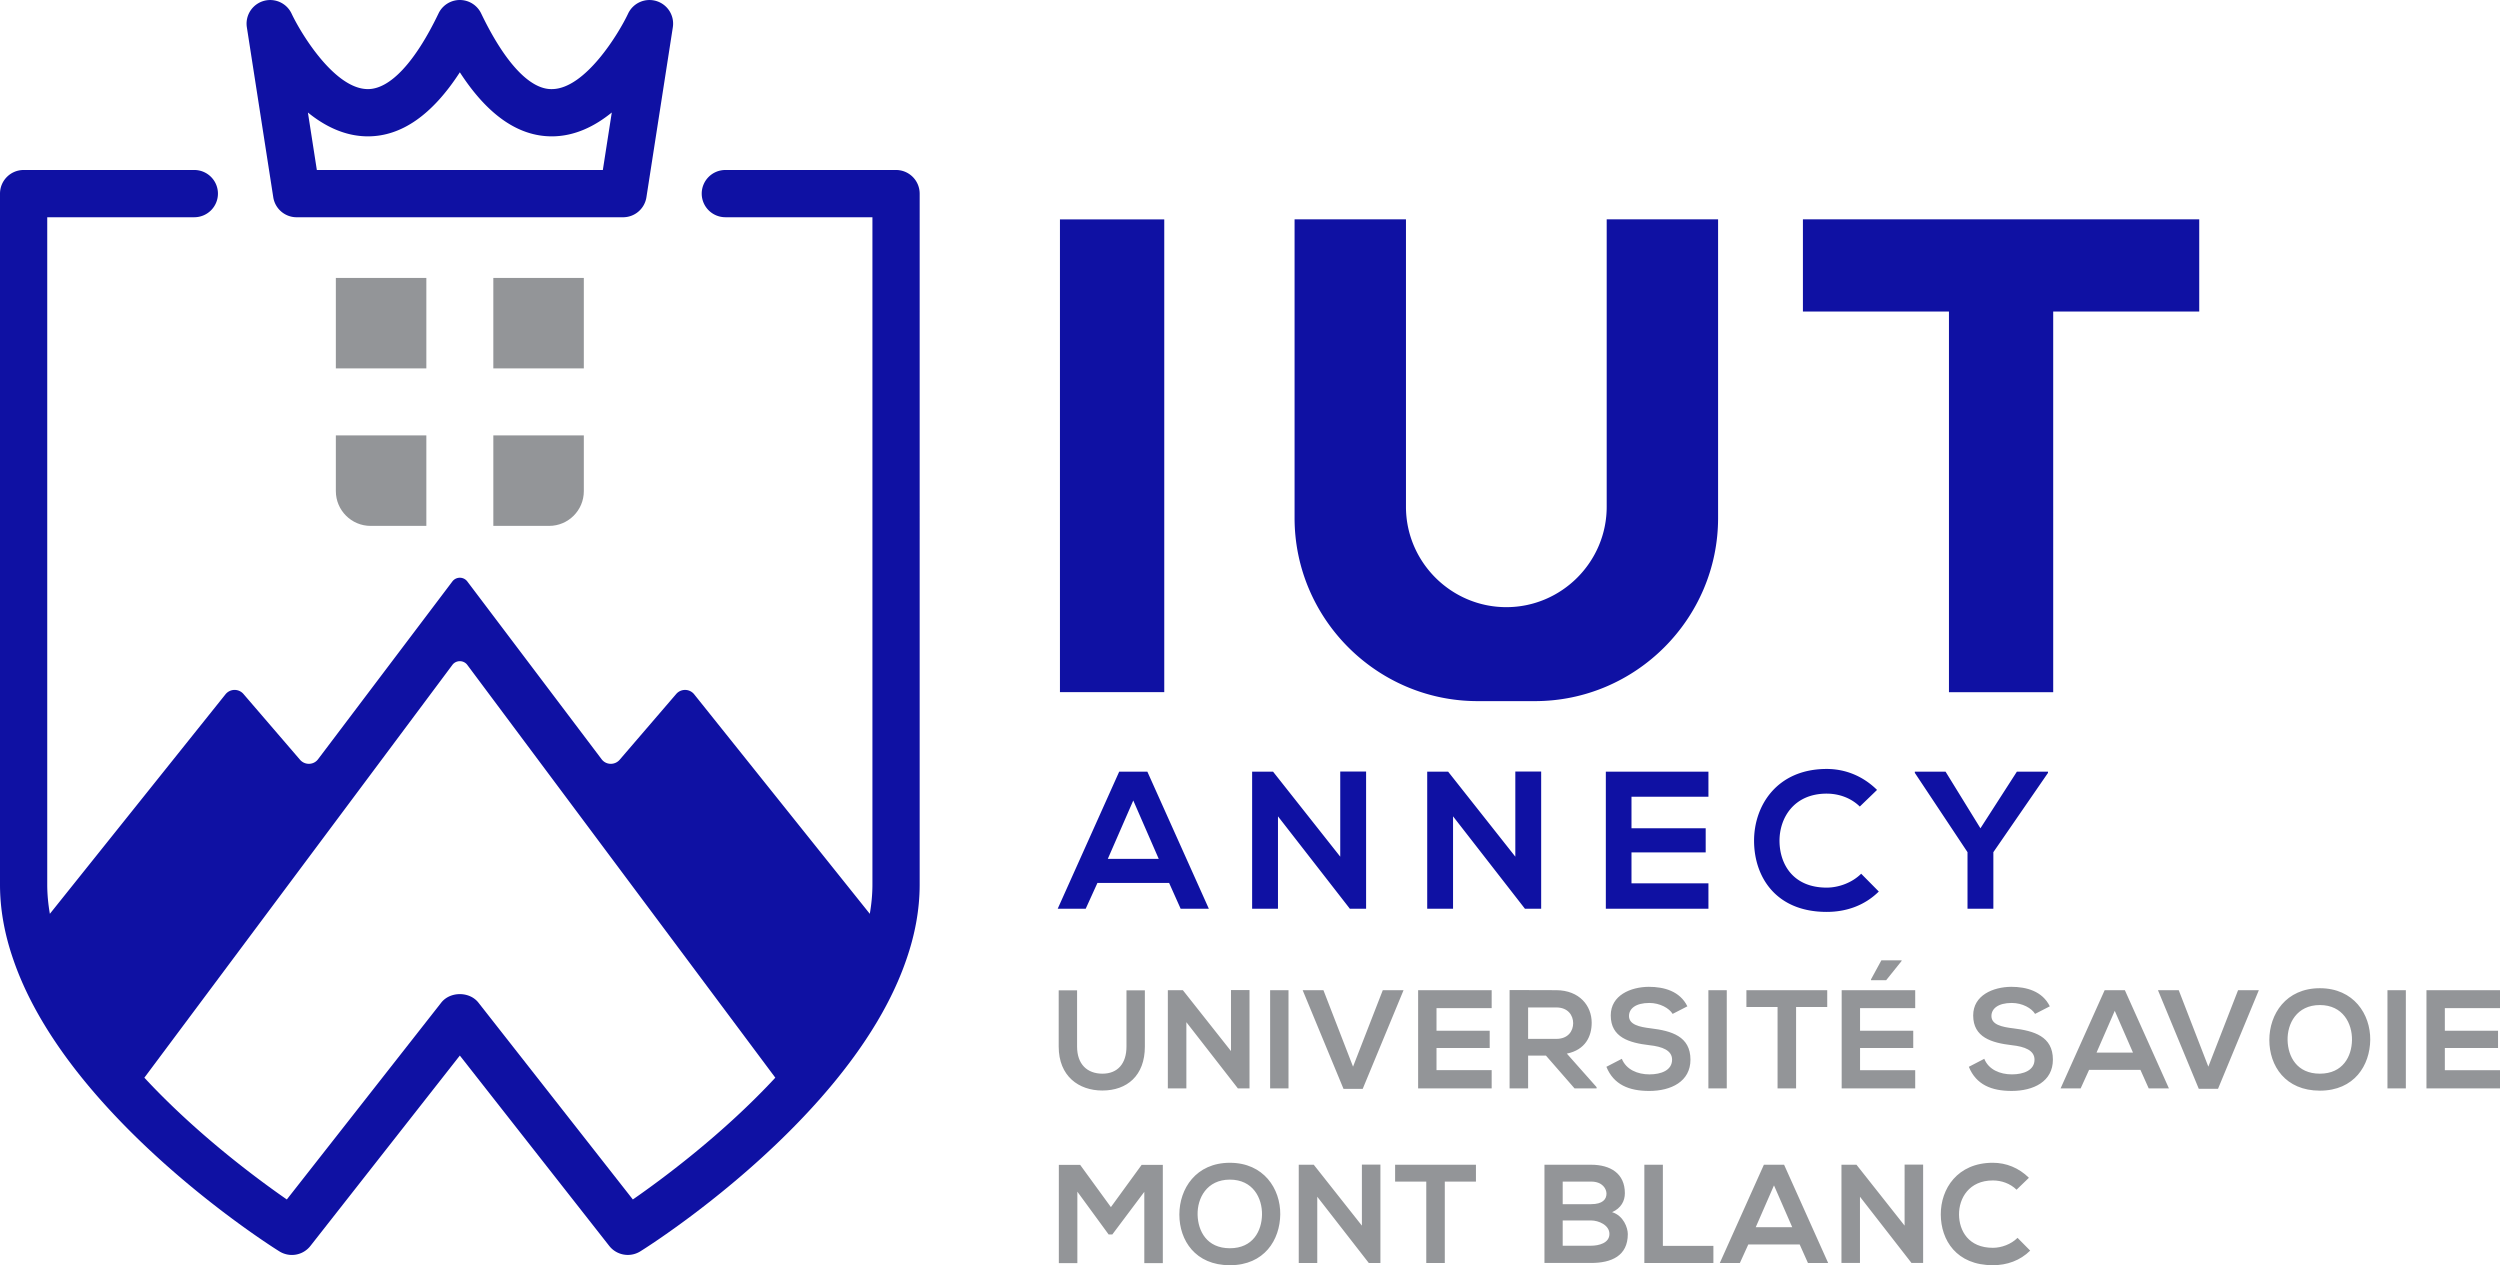 <svg xmlns="http://www.w3.org/2000/svg" width="600" height="303.651" viewBox="0 0 600 303.651"><path d="M80.604 117.875c0 4.61 3.754 8.34 8.34 8.34h13.379v-21.72h-21.72v13.38h.001zm37.794 8.34h13.38c4.61 0 8.34-3.73 8.34-8.34v-13.38h-21.72v21.72zM80.604 88.42h21.719V66.7h-21.72v21.72h.001zm37.794 0h21.72V66.7h-21.72v21.72zm146.164 173.304c5.927 0 10.205-3.57 10.205-10.542v-13.505h-4.413v13.505c0 4.04-2.088 6.5-5.76 6.5-3.67 0-6.095-2.257-6.095-6.5v-13.505h-4.412v13.505c0 7.106 4.816 10.542 10.475 10.542zm20.167-16.402l12.394 15.93v-.034h2.76v-23.61h-4.445v14.65l-11.552-14.616h-3.604v23.576h4.447v-15.896zm20.1 15.896h4.412v-23.576h-4.412v23.576zm22.224.1l9.8-23.676h-4.984l-7.14 18.356-7.107-18.356h-4.983l9.8 23.677h4.614zm13.297-.1H358v-4.38h-13.238v-5.32h12.766v-4.142h-12.766v-5.423H358v-4.31h-17.65v23.575zm37.547 0h5.287v-.302l-7.14-8.05c4.478-.91 5.962-4.176 5.962-7.41 0-4.075-2.93-7.78-8.49-7.814-3.737 0-7.474-.033-11.215-.033v23.61h4.447v-7.882h4.276l6.873 7.88v.002zm-11.15-19.432h6.77c2.795 0 4.043 1.886 4.043 3.772s-1.214 3.772-4.043 3.772h-6.77v-7.544zm29.127 16.065c-2.862 0-5.59-1.145-6.634-3.74l-3.706 1.92c1.752 4.31 5.458 5.794 10.273 5.794 5.254 0 9.902-2.256 9.902-7.511 0-5.624-4.58-6.905-9.498-7.511-2.83-.336-5.253-.91-5.253-2.963 0-1.752 1.582-3.132 4.884-3.132 2.56 0 4.78 1.28 5.59 2.627l3.536-1.82c-1.786-3.637-5.59-4.68-9.262-4.68-4.345.033-9.128 2.02-9.128 6.87 0 5.288 4.446 6.567 9.264 7.14 3.132.337 5.455 1.246 5.455 3.469 0 2.56-2.628 3.537-5.423 3.537zm18.55-20.21h-4.412v23.577h4.412v-23.576zm12.19 23.577h4.446v-19.533h7.476v-4.043h-19.4v4.043h7.478v19.533zm33.036-4.378h-13.238v-5.321h12.766v-4.143h-12.766v-5.423h13.238v-4.31H442v23.575h17.65v-4.378zm-3.268-26.203v-.167h-4.85l-2.492 4.58v.202h3.637l3.705-4.615zm-189.766 59.07l-7.375-10.136h-5.12v23.575h4.445v-17.143l7.511 10.273h.876l7.679-10.24v17.11h4.446V279.57h-5.086l-7.376 10.137zm28.553-10.642c-8.15 0-12.125 6.232-12.125 12.428s3.84 12.158 12.125 12.158 12.022-6.096 12.091-12.192c.067-6.162-3.975-12.394-12.091-12.394zm0 20.512c-5.557 0-7.645-4.143-7.746-8.017-.102-3.974 2.189-8.453 7.746-8.453s7.78 4.446 7.713 8.42c-.068 3.873-2.156 8.05-7.713 8.05zm31.685-5.425l-11.552-14.617h-3.603v23.576h4.444v-15.896l12.394 15.93v-.034h2.763v-23.609h-4.446v14.65zm7.972-10.574h7.478v19.533h4.446v-19.533h7.476v-4.043h-19.4v4.043zm52.076 7.341c2.19-.976 3.066-2.726 3.066-4.545 0-4.75-3.47-6.839-8.117-6.839H370.67v23.576h11.18c4.885 0 8.825-1.684 8.825-6.937 0-1.483-1.012-4.412-3.773-5.255zm-11.855-7.34h6.804c2.83 0 3.705 1.817 3.705 2.895 0 1.347-.91 2.526-3.705 2.526h-6.804v-5.422zm6.804 15.39h-6.804v-6.063h6.804c1.818 0 4.412 1.112 4.412 3.233 0 2.224-2.594 2.83-4.412 2.83zm17.236-19.434h-4.446v23.576h16.572v-4.109h-12.126v-19.467zm24.245 0l-10.576 23.576h4.815l2.02-4.445h12.328l1.986 4.445h4.85l-10.574-23.576h-4.85.001zm-1.954 14.988l4.377-10.036 4.378 10.036h-8.755zm35.725-.37l-11.552-14.618h-3.603v23.576h4.444v-15.896l12.394 15.93v-.034h2.764v-23.609h-4.447V294.154zm21.179 5.32c-5.827 0-8.083-4.073-8.118-7.98-.032-3.94 2.426-8.186 8.118-8.186 2.054 0 4.143.709 5.691 2.224l2.965-2.863c-2.426-2.39-5.458-3.604-8.656-3.604-8.521 0-12.53 6.265-12.495 12.43.034 6.128 3.737 12.156 12.495 12.156 3.4 0 6.533-1.11 8.959-3.502l-3.032-3.065c-1.55 1.55-3.873 2.39-5.927 2.39zm4.913-52.67c-2.83-.336-5.253-.91-5.253-2.963 0-1.752 1.582-3.132 4.882-3.132 2.561 0 4.783 1.28 5.59 2.627l3.539-1.82c-1.787-3.637-5.593-4.68-9.262-4.68-4.345.033-9.129 2.02-9.129 6.87 0 5.288 4.447 6.566 9.262 7.14 3.132.337 5.457 1.245 5.457 3.469 0 2.56-2.627 3.536-5.423 3.536-2.861 0-5.59-1.144-6.633-3.739l-3.706 1.92c1.752 4.31 5.455 5.793 10.273 5.793 5.253 0 9.901-2.256 9.901-7.51 0-5.625-4.581-6.906-9.498-7.512zm21.92-9.16l-10.576 23.574h4.815l2.02-4.445h12.328l1.988 4.445h4.85l-10.576-23.576h-4.85l.001.002zm-1.954 14.987l4.377-10.036 4.38 10.036h-8.757zm26.837 3.367l-7.106-18.356h-4.985l9.8 23.677h4.614l9.8-23.677h-4.984l-7.139 18.356zm26.767-18.826c-8.15 0-12.126 6.23-12.126 12.427 0 6.198 3.841 12.159 12.126 12.159s12.022-6.096 12.091-12.193c.067-6.162-3.974-12.393-12.091-12.393zm0 20.51c-5.559 0-7.645-4.142-7.746-8.016-.101-3.974 2.187-8.454 7.746-8.454 5.556 0 7.78 4.447 7.711 8.42-.066 3.874-2.155 8.05-7.711 8.05zm16.225 3.536h4.412v-23.576h-4.412v23.576zM600 241.953v-4.31h-17.65v23.575H600v-4.378h-13.238v-5.321h12.766v-4.143h-12.766v-5.423H600z" fill="#939598"/><path d="M215.052 40.798h-40.97a5.678 5.678 0 0 0-5.67 5.67 5.678 5.678 0 0 0 5.67 5.668h35.301v160.15c0 2.344-.227 4.687-.63 7.03L166.6 166.63a2.801 2.801 0 0 0-4.308-.075l-13.581 15.798c-1.16 1.335-3.276 1.285-4.334-.152l-32.226-42.657a2.246 2.246 0 0 0-3.578 0L76.346 182.2c-1.058 1.436-3.174 1.486-4.333.15L58.43 166.555a2.801 2.801 0 0 0-4.309.075l-42.154 52.686c-.403-2.344-.63-4.687-.63-7.03V52.137h35.3a5.678 5.678 0 0 0 5.67-5.67 5.678 5.678 0 0 0-5.67-5.67H5.67A5.678 5.678 0 0 0 0 46.469v165.819c0 6.123 1.159 12.145 3.2 18.016 4.737 13.833 14.26 26.733 24.54 37.592 17.765 18.797 37.796 31.497 39.308 32.429a5.648 5.648 0 0 0 7.458-1.31l35.855-45.683 35.854 45.683a5.667 5.667 0 0 0 4.46 2.167 5.65 5.65 0 0 0 2.999-.857c1.511-.932 21.543-13.632 39.306-32.429 10.28-10.86 19.804-23.76 24.54-37.592 2.042-5.87 3.201-11.893 3.201-18.016V46.467a5.678 5.678 0 0 0-5.669-5.67zm-63.167 247.076v.002L114.82 240.63c-2.141-2.72-6.777-2.72-8.92 0l-37.063 47.243c-7.005-4.862-21.518-15.571-34.192-29.227l73.927-99.073c.882-1.185 2.696-1.185 3.578 0l73.926 99.073c-12.674 13.656-27.187 24.365-34.191 29.227zM65.584 47.343h.001a5.668 5.668 0 0 0 5.6 4.798h78.353a5.668 5.668 0 0 0 5.602-4.798l6.34-40.802a5.665 5.665 0 0 0-3.947-6.29 5.676 5.676 0 0 0-6.79 3.017c-2.202 4.69-10.29 18.084-18.292 18.117-5.31.107-11.347-6.431-16.977-18.167a5.67 5.67 0 0 0-10.224 0C99.63 14.936 93.61 21.385 88.3 21.385h-.028c-8-.033-16.089-13.427-18.288-18.11a5.67 5.67 0 0 0-10.74 3.266l6.34 40.802zm22.615-14.618h.105c8.052 0 15.446-5.162 22.058-15.374 6.612 10.212 14.005 15.374 22.057 15.374h.104c5.438-.03 10.25-2.428 14.304-5.725l-2.145 13.803h-68.64L73.897 27c4.053 3.296 8.866 5.693 14.302 5.724zm191.223 19.924h-25.034v113.466h25.034V52.649zM432.7 52.64v22.124h35.048v91.362h25.02V74.764h35.049V52.64H432.7zm-47.093 68.988c0 13.255-10.834 24.089-24.087 24.089s-24.088-10.834-24.088-24.089V52.64h-26.734v71.685c0 24.164 19.754 43.943 43.918 43.943h13.782c24.164 0 43.943-19.78 43.943-43.943V52.64h-26.734v68.988zm-117.004 63.579l-14.757 32.896h6.721l2.818-6.203h17.2l2.773 6.203h6.767l-14.755-32.896h-6.767zm-2.727 20.915l6.11-14.005 6.108 14.005h-12.218zm55.782-.52l-16.119-20.395h-5.028v32.896h6.203v-22.182l17.294 22.232v-.05h3.855v-32.942h-6.205v20.441zm42.02 0l-16.12-20.395h-5.027v32.896h6.201v-22.182l17.296 22.232v-.05h3.853v-32.942h-6.203v20.441zm21.722 12.501h24.624v-6.107h-18.467v-7.427h17.809v-5.778h-17.809v-7.57h18.467v-6.014H385.4v32.896zm53.008-5.074c-8.127 0-11.276-5.686-11.326-11.139-.046-5.498 3.386-11.418 11.326-11.418 2.866 0 5.782.987 7.944 3.1l4.137-3.992c-3.387-3.336-7.615-5.031-12.08-5.031-11.89 0-17.48 8.743-17.434 17.341.046 8.553 5.215 16.967 17.433 16.967 4.749 0 9.119-1.553 12.502-4.89l-4.229-4.274c-2.162 2.162-5.407 3.336-8.273 3.336zm36.898-14.238l-8.368-13.584h-7.378v.283l12.643 19.033v13.58h6.203v-13.58l13.113-19.033v-.283h-7.473l-8.74 13.584z" fill="#0f11a3"/></svg>